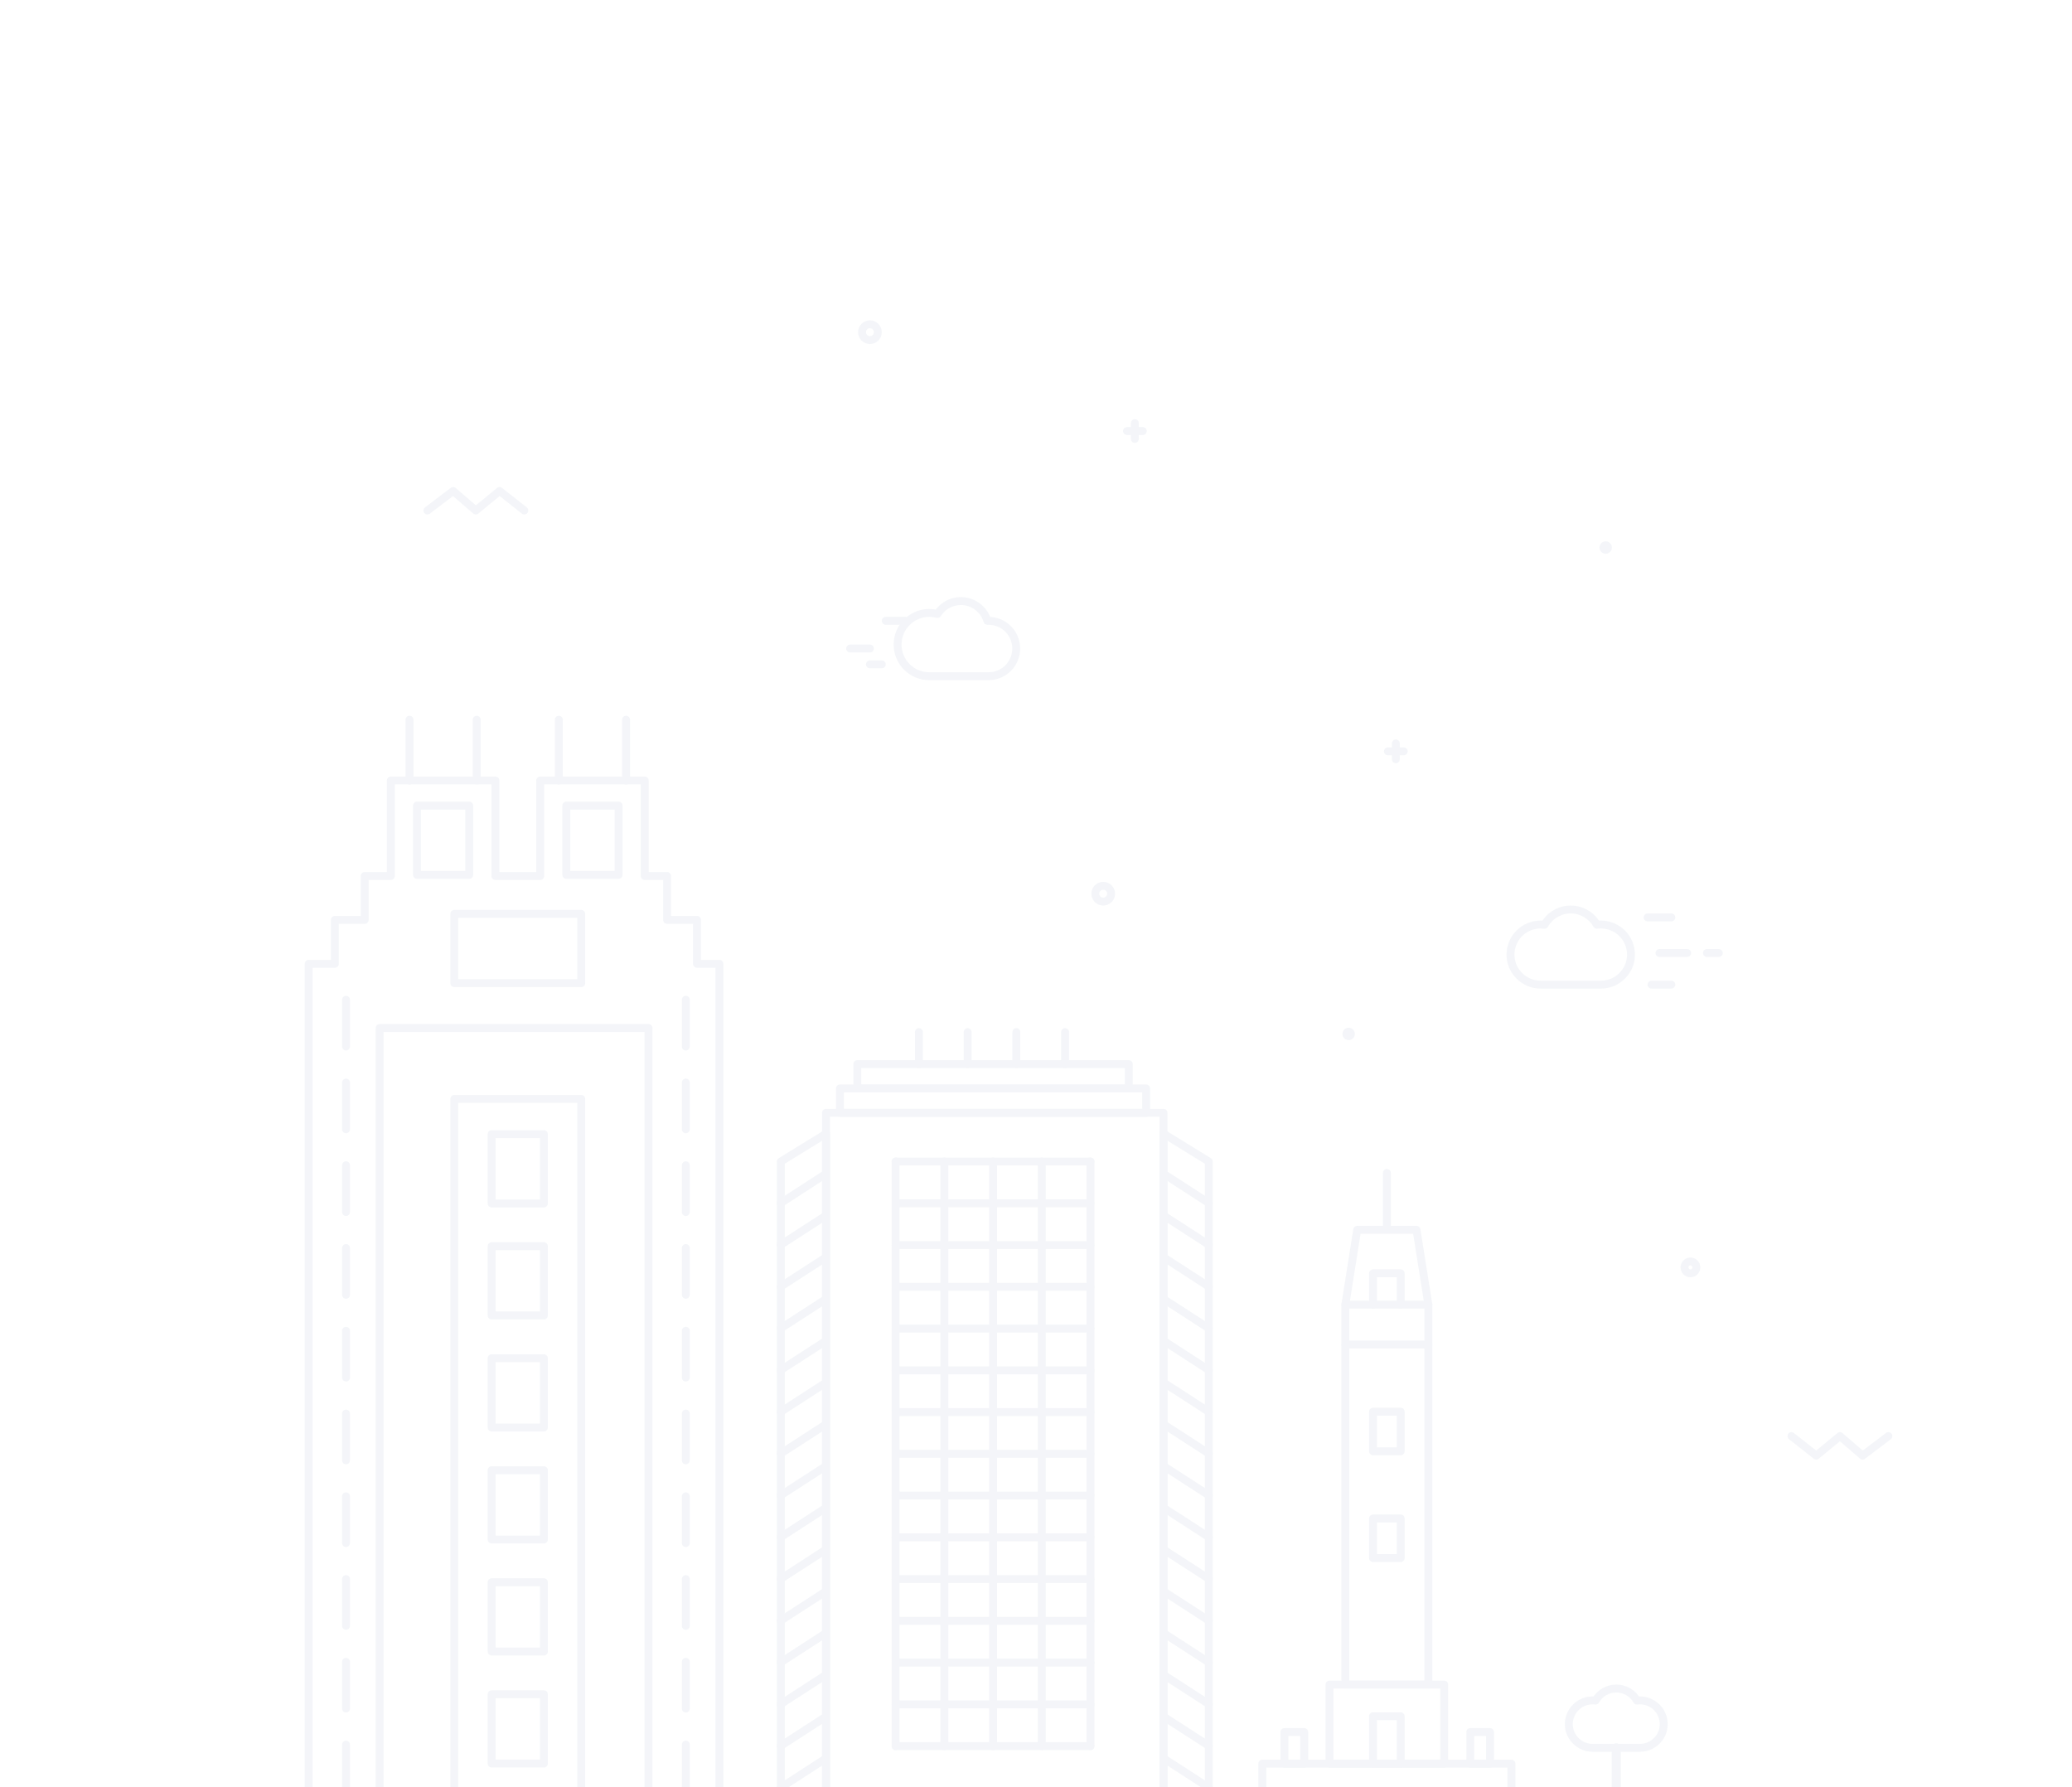 <svg width="524" height="452" viewBox="0 0 524 452" fill="none" xmlns="http://www.w3.org/2000/svg">
<g opacity="0.3" clip-path="url(#clip0_1380_29120)">
<path d="M132.6 129.1L126.33 124.16L120.33 129.1L114.61 124.16L108.09 129.1" stroke="#D9DFEA" stroke-width="2" stroke-linecap="round" stroke-linejoin="round"/>
<path d="M453.05 363.16L459.32 368.1L465.32 363.16L471.04 368.1L477.57 363.16" stroke="#D9DFEA" stroke-width="2" stroke-linecap="round" stroke-linejoin="round"/>
<path d="M341.07 259.89C340.759 259.89 340.455 259.982 340.197 260.155C339.938 260.328 339.737 260.574 339.619 260.862C339.5 261.149 339.47 261.465 339.531 261.77C339.592 262.075 339.743 262.355 339.963 262.574C340.184 262.793 340.465 262.942 340.77 263.001C341.075 263.06 341.391 263.028 341.678 262.908C341.964 262.787 342.209 262.584 342.38 262.325C342.552 262.065 342.642 261.761 342.64 261.45C342.64 261.244 342.599 261.041 342.52 260.851C342.441 260.661 342.325 260.488 342.18 260.343C342.034 260.198 341.86 260.084 341.67 260.006C341.48 259.928 341.276 259.889 341.07 259.89Z" fill="#D9DFEA"/>
<path d="M406.07 136.89C405.759 136.89 405.455 136.982 405.197 137.155C404.938 137.328 404.737 137.574 404.619 137.862C404.5 138.149 404.47 138.465 404.531 138.77C404.592 139.075 404.743 139.355 404.963 139.574C405.184 139.793 405.465 139.942 405.77 140.001C406.075 140.06 406.391 140.028 406.678 139.908C406.964 139.787 407.209 139.584 407.38 139.325C407.552 139.065 407.642 138.761 407.64 138.45C407.64 138.244 407.599 138.041 407.52 137.851C407.441 137.661 407.325 137.488 407.18 137.343C407.034 137.198 406.86 137.084 406.67 137.006C406.48 136.928 406.276 136.889 406.07 136.89V136.89Z" fill="#D9DFEA"/>
<path d="M279 228C280.105 228 281 227.105 281 226C281 224.895 280.105 224 279 224C277.895 224 277 224.895 277 226C277 227.105 277.895 228 279 228Z" stroke="#D9DFEA" stroke-width="2" stroke-miterlimit="10" stroke-linejoin="round"/>
<path d="M427.5 322C428.328 322 429 321.328 429 320.5C429 319.672 428.328 319 427.5 319C426.672 319 426 319.672 426 320.5C426 321.328 426.672 322 427.5 322Z" stroke="#D9DFEA" stroke-width="2" stroke-miterlimit="10" stroke-linejoin="round"/>
<path d="M220 86C221.105 86 222 85.105 222 84C222 82.895 221.105 82 220 82C218.895 82 218 82.895 218 84C218 85.105 218.895 86 220 86Z" stroke="#D9DFEA" stroke-width="2" stroke-miterlimit="10" stroke-linejoin="round"/>
<path d="M294.25 281.41H208.9V453H294.25V281.41Z" stroke="#D9DFEA" stroke-width="2" stroke-linecap="round" stroke-linejoin="round"/>
<path d="M305.7 453H294.26V286.69L305.7 293.73V453Z" stroke="#D9DFEA" stroke-width="2" stroke-linecap="round" stroke-linejoin="round"/>
<path d="M251.14 293.73V441.56" stroke="#D9DFEA" stroke-width="2" stroke-linecap="round" stroke-linejoin="round"/>
<path d="M263.46 293.73V441.56" stroke="#D9DFEA" stroke-width="2" stroke-linecap="round" stroke-linejoin="round"/>
<path d="M275.78 293.73V441.56" stroke="#D9DFEA" stroke-width="2" stroke-linecap="round" stroke-linejoin="round"/>
<path d="M238.82 293.73V441.56" stroke="#D9DFEA" stroke-width="2" stroke-linecap="round" stroke-linejoin="round"/>
<path d="M226.5 293.73V441.56" stroke="#D9DFEA" stroke-width="2" stroke-linecap="round" stroke-linejoin="round"/>
<path d="M226.5 293.73H275.78" stroke="#D9DFEA" stroke-width="2" stroke-linecap="round" stroke-linejoin="round"/>
<path d="M226.5 304.29H275.78" stroke="#D9DFEA" stroke-width="2" stroke-linecap="round" stroke-linejoin="round"/>
<path d="M226.5 314.85H275.78" stroke="#D9DFEA" stroke-width="2" stroke-linecap="round" stroke-linejoin="round"/>
<path d="M226.5 325.41H275.78" stroke="#D9DFEA" stroke-width="2" stroke-linecap="round" stroke-linejoin="round"/>
<path d="M226.5 335.97H275.78" stroke="#D9DFEA" stroke-width="2" stroke-linecap="round" stroke-linejoin="round"/>
<path d="M226.5 346.53H275.78" stroke="#D9DFEA" stroke-width="2" stroke-linecap="round" stroke-linejoin="round"/>
<path d="M226.5 357.09H275.78" stroke="#D9DFEA" stroke-width="2" stroke-linecap="round" stroke-linejoin="round"/>
<path d="M226.5 367.65H275.78" stroke="#D9DFEA" stroke-width="2" stroke-linecap="round" stroke-linejoin="round"/>
<path d="M226.5 378.2H275.78" stroke="#D9DFEA" stroke-width="2" stroke-linecap="round" stroke-linejoin="round"/>
<path d="M226.5 388.76H275.78" stroke="#D9DFEA" stroke-width="2" stroke-linecap="round" stroke-linejoin="round"/>
<path d="M226.5 399.32H275.78" stroke="#D9DFEA" stroke-width="2" stroke-linecap="round" stroke-linejoin="round"/>
<path d="M226.5 409.88H275.78" stroke="#D9DFEA" stroke-width="2" stroke-linecap="round" stroke-linejoin="round"/>
<path d="M226.5 420.44H275.78" stroke="#D9DFEA" stroke-width="2" stroke-linecap="round" stroke-linejoin="round"/>
<path d="M226.5 431H275.78" stroke="#D9DFEA" stroke-width="2" stroke-linecap="round" stroke-linejoin="round"/>
<path d="M226.5 441.56H275.78" stroke="#D9DFEA" stroke-width="2" stroke-linecap="round" stroke-linejoin="round"/>
<path d="M294.81 297.18L305.7 304.22" stroke="#D9DFEA" stroke-width="2" stroke-linecap="round" stroke-linejoin="round"/>
<path d="M294.81 307.74L305.7 314.78" stroke="#D9DFEA" stroke-width="2" stroke-linecap="round" stroke-linejoin="round"/>
<path d="M294.81 318.3L305.7 325.34" stroke="#D9DFEA" stroke-width="2" stroke-linecap="round" stroke-linejoin="round"/>
<path d="M294.81 328.86L305.7 335.9" stroke="#D9DFEA" stroke-width="2" stroke-linecap="round" stroke-linejoin="round"/>
<path d="M294.81 339.42L305.7 346.46" stroke="#D9DFEA" stroke-width="2" stroke-linecap="round" stroke-linejoin="round"/>
<path d="M294.81 349.98L305.7 357.02" stroke="#D9DFEA" stroke-width="2" stroke-linecap="round" stroke-linejoin="round"/>
<path d="M294.81 360.53L305.7 367.57" stroke="#D9DFEA" stroke-width="2" stroke-linecap="round" stroke-linejoin="round"/>
<path d="M294.81 371.09L305.7 378.13" stroke="#D9DFEA" stroke-width="2" stroke-linecap="round" stroke-linejoin="round"/>
<path d="M294.81 381.65L305.7 388.69" stroke="#D9DFEA" stroke-width="2" stroke-linecap="round" stroke-linejoin="round"/>
<path d="M294.81 392.21L305.7 399.25" stroke="#D9DFEA" stroke-width="2" stroke-linecap="round" stroke-linejoin="round"/>
<path d="M294.81 402.77L305.7 409.81" stroke="#D9DFEA" stroke-width="2" stroke-linecap="round" stroke-linejoin="round"/>
<path d="M294.81 413.33L305.7 420.37" stroke="#D9DFEA" stroke-width="2" stroke-linecap="round" stroke-linejoin="round"/>
<path d="M294.81 423.89L305.7 430.93" stroke="#D9DFEA" stroke-width="2" stroke-linecap="round" stroke-linejoin="round"/>
<path d="M294.81 434.45L305.7 441.49" stroke="#D9DFEA" stroke-width="2" stroke-linecap="round" stroke-linejoin="round"/>
<path d="M294.81 445.01L305.7 452.05" stroke="#D9DFEA" stroke-width="2" stroke-linecap="round" stroke-linejoin="round"/>
<path d="M197.46 453H208.9V286.69L197.46 293.73V453Z" stroke="#D9DFEA" stroke-width="2" stroke-linecap="round" stroke-linejoin="round"/>
<path d="M208.34 297.18L197.46 304.22" stroke="#D9DFEA" stroke-width="2" stroke-linecap="round" stroke-linejoin="round"/>
<path d="M208.34 307.74L197.46 314.78" stroke="#D9DFEA" stroke-width="2" stroke-linecap="round" stroke-linejoin="round"/>
<path d="M208.34 318.3L197.46 325.34" stroke="#D9DFEA" stroke-width="2" stroke-linecap="round" stroke-linejoin="round"/>
<path d="M208.34 328.86L197.46 335.9" stroke="#D9DFEA" stroke-width="2" stroke-linecap="round" stroke-linejoin="round"/>
<path d="M208.34 339.42L197.46 346.46" stroke="#D9DFEA" stroke-width="2" stroke-linecap="round" stroke-linejoin="round"/>
<path d="M208.34 349.98L197.46 357.02" stroke="#D9DFEA" stroke-width="2" stroke-linecap="round" stroke-linejoin="round"/>
<path d="M208.34 360.53L197.46 367.57" stroke="#D9DFEA" stroke-width="2" stroke-linecap="round" stroke-linejoin="round"/>
<path d="M208.34 371.09L197.46 378.13" stroke="#D9DFEA" stroke-width="2" stroke-linecap="round" stroke-linejoin="round"/>
<path d="M208.34 381.65L197.46 388.69" stroke="#D9DFEA" stroke-width="2" stroke-linecap="round" stroke-linejoin="round"/>
<path d="M208.34 392.21L197.46 399.25" stroke="#D9DFEA" stroke-width="2" stroke-linecap="round" stroke-linejoin="round"/>
<path d="M208.34 402.77L197.46 409.81" stroke="#D9DFEA" stroke-width="2" stroke-linecap="round" stroke-linejoin="round"/>
<path d="M208.34 413.33L197.46 420.37" stroke="#D9DFEA" stroke-width="2" stroke-linecap="round" stroke-linejoin="round"/>
<path d="M208.34 423.89L197.46 430.93" stroke="#D9DFEA" stroke-width="2" stroke-linecap="round" stroke-linejoin="round"/>
<path d="M208.34 434.45L197.46 441.49" stroke="#D9DFEA" stroke-width="2" stroke-linecap="round" stroke-linejoin="round"/>
<path d="M208.34 445.01L197.46 452.05" stroke="#D9DFEA" stroke-width="2" stroke-linecap="round" stroke-linejoin="round"/>
<path d="M289.86 275.25H212.42V281.41H289.86V275.25Z" stroke="#D9DFEA" stroke-width="2" stroke-linecap="round" stroke-linejoin="round"/>
<path d="M285.46 269.09H216.82V275.25H285.46V269.09Z" stroke="#D9DFEA" stroke-width="2" stroke-linecap="round" stroke-linejoin="round"/>
<path d="M232.39 269.09V261" stroke="#D9DFEA" stroke-width="2" stroke-linecap="round" stroke-linejoin="round"/>
<path d="M244.71 269.09V261" stroke="#D9DFEA" stroke-width="2" stroke-linecap="round" stroke-linejoin="round"/>
<path d="M257.03 269.09V261" stroke="#D9DFEA" stroke-width="2" stroke-linecap="round" stroke-linejoin="round"/>
<path d="M269.35 269.09V261" stroke="#D9DFEA" stroke-width="2" stroke-linecap="round" stroke-linejoin="round"/>
<path d="M181.93 243.73V453H78.07V243.73H84.68V232.62H92.23V221.52H98.84V197.37H125.28V221.52H136.61V197.37H163.05V221.52H168.71V232.62H176.27V243.73H181.93Z" stroke="#D9DFEA" stroke-width="2" stroke-linecap="round" stroke-linejoin="round"/>
<path d="M137.55 286.81H124.33V304.33H137.55V286.81Z" stroke="#D9DFEA" stroke-width="2" stroke-linecap="round" stroke-linejoin="round"/>
<path d="M146.99 231.1H114.89V248.62H146.99V231.1Z" stroke="#D9DFEA" stroke-width="2" stroke-linecap="round" stroke-linejoin="round"/>
<path d="M156.44 203.72H143.22V221.24H156.44V203.72Z" stroke="#D9DFEA" stroke-width="2" stroke-linecap="round" stroke-linejoin="round"/>
<path d="M118.67 203.72H105.45V221.24H118.67V203.72Z" stroke="#D9DFEA" stroke-width="2" stroke-linecap="round" stroke-linejoin="round"/>
<path d="M137.55 315.14H124.33V332.66H137.55V315.14Z" stroke="#D9DFEA" stroke-width="2" stroke-linecap="round" stroke-linejoin="round"/>
<path d="M137.55 343.47H124.33V360.99H137.55V343.47Z" stroke="#D9DFEA" stroke-width="2" stroke-linecap="round" stroke-linejoin="round"/>
<path d="M137.55 371.79H124.33V389.31H137.55V371.79Z" stroke="#D9DFEA" stroke-width="2" stroke-linecap="round" stroke-linejoin="round"/>
<path d="M137.55 400.12H124.33V417.64H137.55V400.12Z" stroke="#D9DFEA" stroke-width="2" stroke-linecap="round" stroke-linejoin="round"/>
<path d="M137.55 428.45H124.33V445.97H137.55V428.45Z" stroke="#D9DFEA" stroke-width="2" stroke-linecap="round" stroke-linejoin="round"/>
<path d="M146.99 277.89H114.89V453H146.99V277.89Z" stroke="#D9DFEA" stroke-width="2" stroke-linecap="round" stroke-linejoin="round"/>
<path d="M164 259.96H96.01V453H164V259.96Z" stroke="#D9DFEA" stroke-width="2" stroke-linecap="round" stroke-linejoin="round"/>
<path d="M173.44 453V441.17" stroke="#D9DFEA" stroke-width="2" stroke-linecap="round" stroke-linejoin="round"/>
<path d="M173.44 432.07V420.24" stroke="#D9DFEA" stroke-width="2" stroke-linecap="round" stroke-linejoin="round"/>
<path d="M173.44 411.14V399.32" stroke="#D9DFEA" stroke-width="2" stroke-linecap="round" stroke-linejoin="round"/>
<path d="M173.44 390.22V378.39" stroke="#D9DFEA" stroke-width="2" stroke-linecap="round" stroke-linejoin="round"/>
<path d="M173.44 369.29V357.46" stroke="#D9DFEA" stroke-width="2" stroke-linecap="round" stroke-linejoin="round"/>
<path d="M173.44 348.36V336.53" stroke="#D9DFEA" stroke-width="2" stroke-linecap="round" stroke-linejoin="round"/>
<path d="M173.44 327.43V315.6" stroke="#D9DFEA" stroke-width="2" stroke-linecap="round" stroke-linejoin="round"/>
<path d="M173.44 306.5V294.67" stroke="#D9DFEA" stroke-width="2" stroke-linecap="round" stroke-linejoin="round"/>
<path d="M173.44 285.58V273.75" stroke="#D9DFEA" stroke-width="2" stroke-linecap="round" stroke-linejoin="round"/>
<path d="M173.44 264.65V252.82" stroke="#D9DFEA" stroke-width="2" stroke-linecap="round" stroke-linejoin="round"/>
<path d="M87.51 453V441.17" stroke="#D9DFEA" stroke-width="2" stroke-linecap="round" stroke-linejoin="round"/>
<path d="M87.51 432.07V420.24" stroke="#D9DFEA" stroke-width="2" stroke-linecap="round" stroke-linejoin="round"/>
<path d="M87.51 411.14V399.32" stroke="#D9DFEA" stroke-width="2" stroke-linecap="round" stroke-linejoin="round"/>
<path d="M87.51 390.22V378.39" stroke="#D9DFEA" stroke-width="2" stroke-linecap="round" stroke-linejoin="round"/>
<path d="M87.51 369.29V357.46" stroke="#D9DFEA" stroke-width="2" stroke-linecap="round" stroke-linejoin="round"/>
<path d="M87.51 348.36V336.53" stroke="#D9DFEA" stroke-width="2" stroke-linecap="round" stroke-linejoin="round"/>
<path d="M87.51 327.43V315.6" stroke="#D9DFEA" stroke-width="2" stroke-linecap="round" stroke-linejoin="round"/>
<path d="M87.51 306.5V294.67" stroke="#D9DFEA" stroke-width="2" stroke-linecap="round" stroke-linejoin="round"/>
<path d="M87.51 285.58V273.75" stroke="#D9DFEA" stroke-width="2" stroke-linecap="round" stroke-linejoin="round"/>
<path d="M87.51 264.65V252.82" stroke="#D9DFEA" stroke-width="2" stroke-linecap="round" stroke-linejoin="round"/>
<path d="M158.33 197.37V182" stroke="#D9DFEA" stroke-width="2" stroke-linecap="round" stroke-linejoin="round"/>
<path d="M141.33 197.37V182" stroke="#D9DFEA" stroke-width="2" stroke-linecap="round" stroke-linejoin="round"/>
<path d="M120.56 197.37V182" stroke="#D9DFEA" stroke-width="2" stroke-linecap="round" stroke-linejoin="round"/>
<path d="M103.56 197.37V182" stroke="#D9DFEA" stroke-width="2" stroke-linecap="round" stroke-linejoin="round"/>
<path d="M382.23 446H319.23V454H382.23V446Z" stroke="#D9DFEA" stroke-width="2" stroke-linecap="round" stroke-linejoin="round"/>
<path d="M354.23 434H347.23V446H354.23V434Z" stroke="#D9DFEA" stroke-width="2" stroke-linecap="round" stroke-linejoin="round"/>
<path d="M376.83 438H371.83V446H376.83V438Z" stroke="#D9DFEA" stroke-width="2" stroke-linecap="round" stroke-linejoin="round"/>
<path d="M329.83 438H324.83V446H329.83V438Z" stroke="#D9DFEA" stroke-width="2" stroke-linecap="round" stroke-linejoin="round"/>
<path d="M365.23 426H336.23V446H365.23V426Z" stroke="#D9DFEA" stroke-width="2" stroke-linecap="round" stroke-linejoin="round"/>
<path d="M361.23 426H340.23V329.92L343.23 311H358.23L361.23 329.92V426Z" stroke="#D9DFEA" stroke-width="2" stroke-linecap="round" stroke-linejoin="round"/>
<path d="M354.23 357H347.23V367H354.23V357Z" stroke="#D9DFEA" stroke-width="2" stroke-linecap="round" stroke-linejoin="round"/>
<path d="M347.23 329.92V322H354.23V329.92" stroke="#D9DFEA" stroke-width="2" stroke-linecap="round" stroke-linejoin="round"/>
<path d="M354.23 384H347.23V394H354.23V384Z" stroke="#D9DFEA" stroke-width="2" stroke-linecap="round" stroke-linejoin="round"/>
<path d="M361.23 329.92H340.23" stroke="#D9DFEA" stroke-width="2" stroke-linecap="round" stroke-linejoin="round"/>
<path d="M340.23 340H361.23" stroke="#D9DFEA" stroke-width="2" stroke-linecap="round" stroke-linejoin="round"/>
<path d="M350.73 310.21V296.61" stroke="#D9DFEA" stroke-width="2" stroke-linecap="round" stroke-linejoin="round"/>
<path d="M416.67 231.995H422.67" stroke="#D9DFEA" stroke-width="2" stroke-linecap="round" stroke-linejoin="round"/>
<path d="M419.67 240.995H426.67" stroke="#D9DFEA" stroke-width="2" stroke-linecap="round" stroke-linejoin="round"/>
<path d="M431.67 240.995H434.67" stroke="#D9DFEA" stroke-width="2" stroke-linecap="round" stroke-linejoin="round"/>
<path d="M417.67 248.995H422.67" stroke="#D9DFEA" stroke-width="2" stroke-linecap="round" stroke-linejoin="round"/>
<path d="M404.85 233.795C404.52 233.795 404.19 233.795 403.85 233.855C403.185 232.685 402.221 231.711 401.058 231.034C399.894 230.357 398.572 230 397.225 230C395.879 230 394.556 230.357 393.393 231.034C392.229 231.711 391.265 232.685 390.6 233.855C390.28 233.855 389.95 233.795 389.6 233.795C387.584 233.795 385.651 234.596 384.226 236.021C382.801 237.446 382 239.38 382 241.395C381.991 243.004 382.504 244.572 383.46 245.865V245.865C384.171 246.844 385.105 247.639 386.186 248.183C387.266 248.728 388.46 249.006 389.67 248.995H404.87C406.066 248.996 407.244 248.714 408.31 248.172C409.375 247.629 410.297 246.842 411 245.875C411.96 244.583 412.475 243.015 412.47 241.405C412.47 240.405 412.273 239.415 411.89 238.491C411.507 237.567 410.945 236.727 410.238 236.021C409.53 235.314 408.69 234.753 407.765 234.372C406.841 233.99 405.85 233.794 404.85 233.795V233.795Z" stroke="#D9DFEA" stroke-width="2" stroke-linecap="round" stroke-linejoin="round"/>
<path d="M414.75 430C414.493 430.001 414.236 430.018 413.98 430.05C413.458 429.122 412.699 428.349 411.78 427.812C410.861 427.274 409.815 426.991 408.75 426.991C407.685 426.991 406.64 427.274 405.721 427.812C404.801 428.349 404.042 429.122 403.52 430.05C403.265 430.018 403.008 430.001 402.75 430C401.159 430 399.633 430.632 398.507 431.757C397.382 432.883 396.75 434.409 396.75 436C396.744 437.271 397.151 438.51 397.91 439.53C398.467 440.292 399.195 440.911 400.036 441.339C400.877 441.766 401.807 441.989 402.75 441.99H414.75C415.693 441.989 416.623 441.766 417.464 441.339C418.305 440.911 419.034 440.292 419.59 439.53C420.349 438.51 420.757 437.271 420.75 436C420.75 435.212 420.595 434.432 420.293 433.704C419.992 432.976 419.55 432.315 418.993 431.757C418.436 431.2 417.774 430.758 417.046 430.457C416.318 430.155 415.538 430 414.75 430Z" stroke="#D9DFEA" stroke-width="2" stroke-linecap="round" stroke-linejoin="round"/>
<path d="M408.75 442V453" stroke="#D9DFEA" stroke-width="2.3" stroke-linecap="round" stroke-linejoin="round"/>
<path d="M249.712 157.006L249.752 158.005C249.295 158.024 248.883 157.729 248.753 157.29L249.712 157.006ZM237.074 155.272L237.92 155.805C237.687 156.176 237.239 156.351 236.816 156.238L237.074 155.272ZM249.671 156.007C249.78 156.002 249.89 156 250 156V158C249.917 158 249.834 158.002 249.752 158.005L249.671 156.007ZM243 151C246.628 151 249.689 153.414 250.671 156.721L248.753 157.29C248.017 154.809 245.718 153 243 153V151ZM236.229 154.738C237.643 152.494 240.147 151 243 151V153C240.862 153 238.984 154.117 237.92 155.805L236.229 154.738ZM235 154C235.806 154 236.588 154.106 237.333 154.306L236.816 156.238C236.238 156.083 235.629 156 235 156V154ZM226 163C226 158.029 230.029 154 235 154V156C231.134 156 228 159.134 228 163H226ZM235 172C230.029 172 226 167.971 226 163H228C228 166.866 231.134 170 235 170V172ZM250 172H235V170H250V172ZM258 164C258 168.418 254.418 172 250 172V170C253.314 170 256 167.314 256 164H258ZM250 156C254.418 156 258 159.582 258 164H256C256 160.686 253.314 158 250 158V156Z" fill="#D9DFEA"/>
<path d="M215 164L220 164" stroke="#D9DFEA" stroke-width="2" stroke-linecap="round" stroke-linejoin="round"/>
<path d="M224 157L229 157" stroke="#D9DFEA" stroke-width="2" stroke-linecap="round" stroke-linejoin="round"/>
<path d="M220 168H223" stroke="#D9DFEA" stroke-width="2" stroke-linecap="round" stroke-linejoin="round"/>
<path d="M285 109H289" stroke="#D9DFEA" stroke-width="2" stroke-linecap="round" stroke-linejoin="round"/>
<path d="M287 107L287 111" stroke="#D9DFEA" stroke-width="2" stroke-linecap="round" stroke-linejoin="round"/>
<path d="M351 190H355" stroke="#D9DFEA" stroke-width="2" stroke-linecap="round" stroke-linejoin="round"/>
<path d="M353 188L353 192" stroke="#D9DFEA" stroke-width="2" stroke-linecap="round" stroke-linejoin="round"/>
</g>
<defs>
<clipPath id="clip0_1380_29120">
<rect width="524" height="452" fill="white"/>
</clipPath>
</defs>
</svg>
